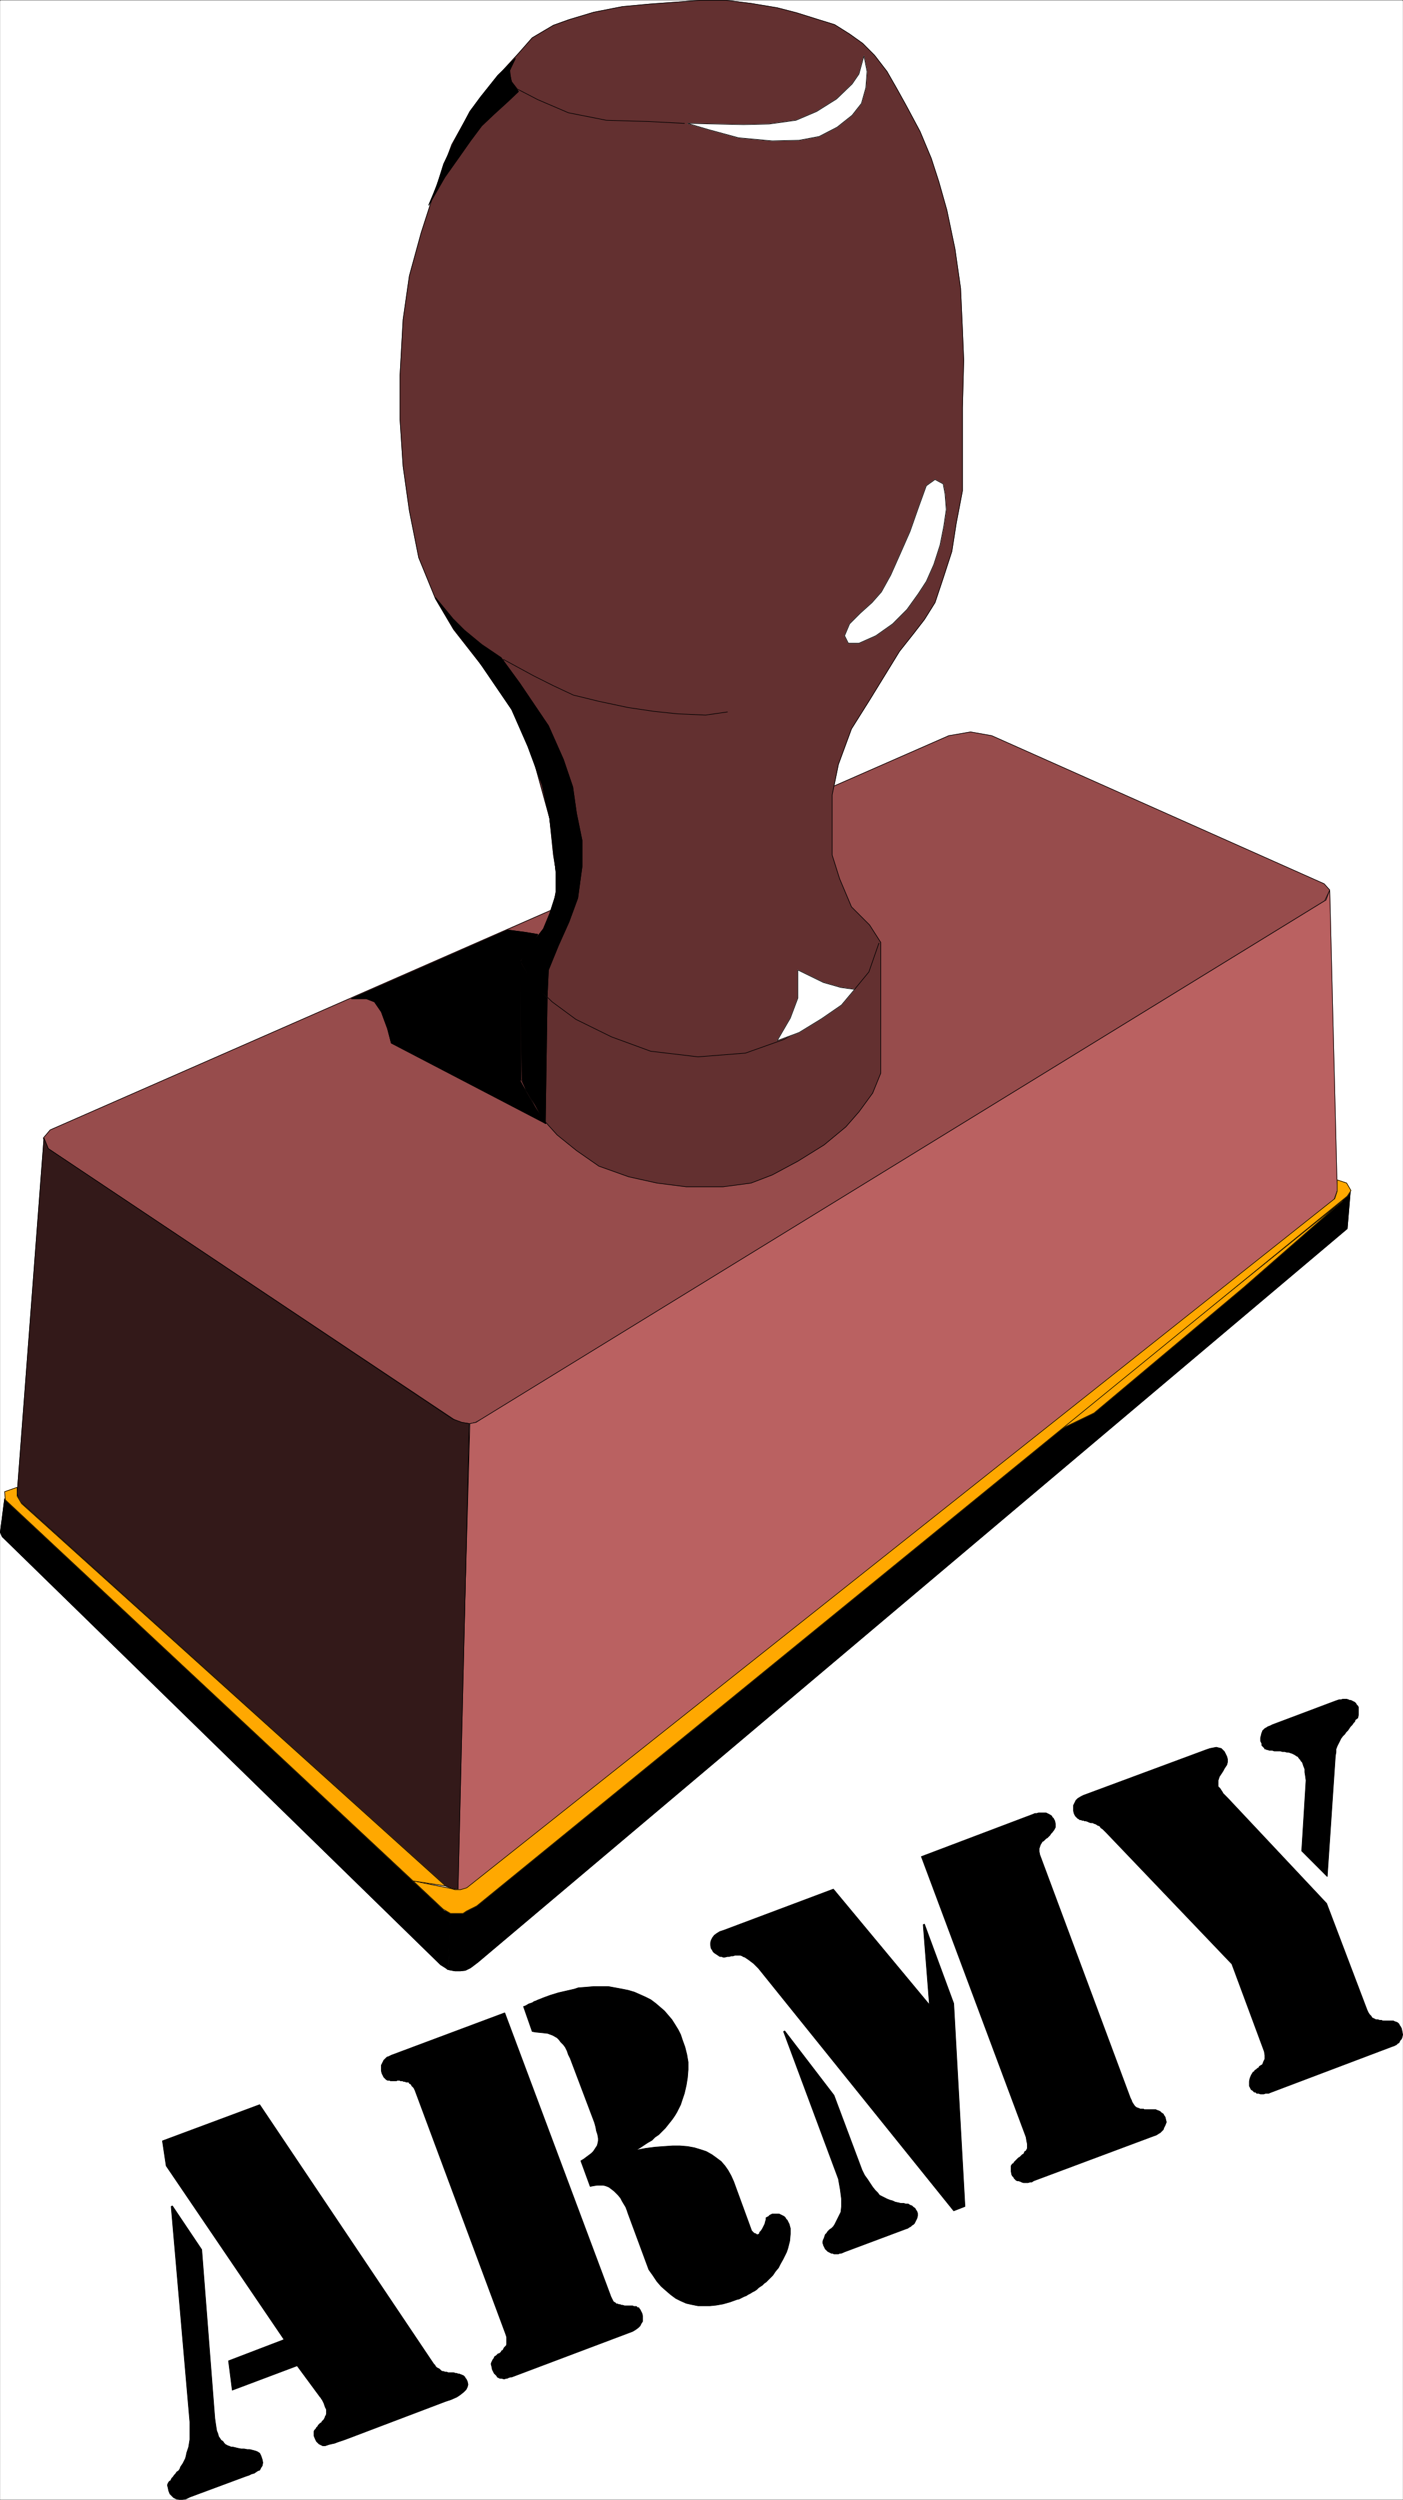 <svg width="2241.262" height="3991.832" viewBox="0 0 1680.946 2993.874" xmlns="http://www.w3.org/2000/svg"><rect x="0" y="0" width="1680.946" height="2993.874" fill="#333333" stroke="none"/><defs><clipPath id="a"><path d="M0 0h1680.227v2992.184H0Zm0 0"/></clipPath></defs><path style="fill:#fff;fill-opacity:1;fill-rule:nonzero;stroke:none" d="M0 2992.184h1680.227V-.961H0Zm0 0" transform="translate(.362 1.326)"/><g clip-path="url(#a)" transform="translate(.362 1.326)"><path style="fill:#fff;fill-opacity:1;fill-rule:evenodd;stroke:#fff;stroke-width:.14;stroke-linecap:square;stroke-linejoin:bevel;stroke-miterlimit:10;stroke-opacity:1" d="M0 .5h322.5V575H0Zm0 0" transform="matrix(5.21 0 0 -5.21 0 2994.79)"/></g><path style="fill:#974c4c;fill-opacity:1;fill-rule:evenodd;stroke:#974c4c;stroke-width:.14;stroke-linecap:square;stroke-linejoin:bevel;stroke-miterlimit:10;stroke-opacity:1" d="m218.11 405.95 5.02.87 4.87-.87 76.43-34.04 1.29-1.43-1.14-2.44-194.02-119.21-1.29-.72-1.29-.29h-1.72l-2.01 1.01-93.21 62.19-1.15 2.44 1.58 1.87zm0 0" transform="matrix(5.21 0 0 -5.21 .362 2996.116)"/><path style="fill:none;stroke:#000;stroke-width:.14;stroke-linecap:square;stroke-linejoin:bevel;stroke-miterlimit:10;stroke-opacity:1" d="m218.11 405.95 5.02.87 4.87-.87 76.43-34.04 1.29-1.43-1.14-2.44-194.02-119.21-1.29-.72-1.29-.29h-1.72l-2.01 1.01-93.21 62.19-1.15 2.44 1.58 1.87zm0 0" transform="matrix(5.21 0 0 -5.21 .362 2996.116)"/><path style="fill:#633030;fill-opacity:1;fill-rule:evenodd;stroke:#633030;stroke-width:.14;stroke-linecap:square;stroke-linejoin:bevel;stroke-miterlimit:10;stroke-opacity:1" d="m127.19 378.66-.86 8.33-3.73 13.51-3.87 9.76-6.16 9.48-8.32 10.63-4.16 7.04-3.87 9.48-2.15 10.77-1.44 10.2-.71 10.77v10.2l.71 12.78 1.44 10.05 2.72 9.91 3.01 9.34 4.02 10.91 4.3 7.76 6.17 7.9 4.87 5.31 3.16 3.59 4.87 2.88 3.59 1.29 5.73 1.72 6.6 1.29 6.31.58 5.88.43 5.59.43h6.02l5.74-.72 6.02-1 4.45-1.15 4.59-1.44 4.16-1.29 3.44-2.16 3.01-2.15 2.72-2.73 2.87-3.73 2.3-4.02 2.15-3.88 3.15-5.89 2.58-6.18 1.72-5.31 1.87-6.61 1.86-8.9 1.29-9.05.43-9.48.29-7.04-.29-10.91v-19.11l-1.43-7.46-1.01-6.47-2-6.17-1.87-5.6-2.43-3.88-2.44-3.16-3.3-4.17-6.88-11.2-4.16-6.61-3.01-8.18-1.44-7.04v-13.79l1.72-5.46 2.73-6.46 4.16-4.16 2.58-4.03V328.4l-1.87-4.6-3.15-4.31-3.01-3.45-5.02-4.16-6.02-3.74-5.88-3.15-4.88-1.87-6.45-.86h-8.46l-6.74.86-6.46 1.43-6.88 2.45-5.16 3.59-4.45 3.59-4.15 4.59-2.73 5.32-1.43 2.87v27.14l2.58 4.17 2.87 3.59 2 5.03 1.01 5.46zm0 0" transform="matrix(5.21 0 0 -5.21 .362 2996.116)"/><path style="fill:none;stroke:#000;stroke-width:.14;stroke-linecap:square;stroke-linejoin:bevel;stroke-miterlimit:10;stroke-opacity:1" d="m127.19 378.66-.86 8.33-3.73 13.51-3.87 9.76-6.16 9.48-8.32 10.63-4.16 7.04-3.87 9.48-2.15 10.77-1.44 10.2-.71 10.77v10.2l.71 12.78 1.44 10.05 2.72 9.91 3.01 9.34 4.02 10.91 4.3 7.76 6.17 7.9 4.87 5.31 3.16 3.59 4.87 2.88 3.59 1.29 5.73 1.72 6.6 1.29 6.31.58 5.88.43 5.59.43h6.02l5.74-.72 6.02-1 4.45-1.15 4.59-1.44 4.16-1.29 3.44-2.16 3.01-2.15 2.72-2.73 2.87-3.73 2.3-4.02 2.15-3.88 3.15-5.89 2.58-6.18 1.72-5.31 1.87-6.61 1.86-8.9 1.29-9.05.43-9.48.29-7.04-.29-10.91v-19.11l-1.43-7.46-1.01-6.47-2-6.17-1.87-5.6-2.43-3.88-2.44-3.16-3.3-4.17-6.88-11.2-4.16-6.61-3.01-8.18-1.44-7.04v-13.79l1.72-5.46 2.73-6.46 4.16-4.16 2.58-4.03V328.4l-1.87-4.6-3.15-4.31-3.01-3.45-5.02-4.16-6.02-3.74-5.88-3.15-4.88-1.87-6.45-.86h-8.46l-6.74.86-6.46 1.43-6.88 2.45-5.16 3.59-4.45 3.59-4.15 4.59-2.73 5.32-1.43 2.87v27.14l2.58 4.17 2.87 3.59 2 5.03 1.01 5.46zm0 0" transform="matrix(5.21 0 0 -5.21 .362 2996.116)"/><path style="fill:#ba6161;fill-opacity:1;fill-rule:evenodd;stroke:#ba6161;stroke-width:.14;stroke-linecap:square;stroke-linejoin:bevel;stroke-miterlimit:10;stroke-opacity:1" d="m107.98 247.82 1.43.29 1.15.72 194.3 119.35.86 2.3 1.72-69.09-.71-2.01-198.61-157.84-1.43-.72-1.72-.29zm0 0" transform="matrix(5.21 0 0 -5.21 .362 2996.116)"/><path style="fill:none;stroke:#000;stroke-width:.14;stroke-linecap:square;stroke-linejoin:bevel;stroke-miterlimit:10;stroke-opacity:1" d="m107.98 247.82 1.43.29 1.15.72 194.3 119.35.86 2.3 1.72-69.09-.71-2.01-198.61-157.84-1.43-.72-1.72-.29zm0 0" transform="matrix(5.21 0 0 -5.21 .362 2996.116)"/><path style="fill:#331919;fill-opacity:1;fill-rule:evenodd;stroke:#331919;stroke-width:.14;stroke-linecap:square;stroke-linejoin:bevel;stroke-miterlimit:10;stroke-opacity:1" d="m10.04 313.46 1-2.44 93.07-62.19 2-.72 1.72-.29-2.58-107.14-1.43.29-1.43.57-97.94 88.47-.58 1.73zm0 0" transform="matrix(5.21 0 0 -5.21 .362 2996.116)"/><path style="fill:none;stroke:#000;stroke-width:.14;stroke-linecap:square;stroke-linejoin:bevel;stroke-miterlimit:10;stroke-opacity:1" d="m10.04 313.46 1-2.44 93.07-62.19 2-.72 1.72-.29-2.58-107.14-1.43.29-1.43.57-97.94 88.47-.58 1.73zm0 0" transform="matrix(5.21 0 0 -5.21 .362 2996.116)"/><path style="fill:#000;fill-opacity:1;fill-rule:evenodd;stroke:#000;stroke-width:.14;stroke-linecap:square;stroke-linejoin:bevel;stroke-miterlimit:10;stroke-opacity:1" d="m102.96 122.29.57 13.22-1.43.28L1 230.59l-1-7.76.43-1 100.81-98.39 1.15-.72zm0 0" transform="matrix(5.21 0 0 -5.21 .362 2996.116)"/><path style="fill:none;stroke:#000;stroke-width:.14;stroke-linecap:square;stroke-linejoin:bevel;stroke-miterlimit:10;stroke-opacity:1" d="m102.96 122.29.57 13.22-1.43.28L1 230.59l-1-7.76.43-1 100.81-98.39 1.15-.72zm0 0" transform="matrix(5.21 0 0 -5.21 .362 2996.116)"/><path style="fill:#000;fill-opacity:1;fill-rule:evenodd;stroke:#000;stroke-width:.14;stroke-linecap:square;stroke-linejoin:bevel;stroke-miterlimit:10;stroke-opacity:1" d="m103.1 122.29 1.44-.28h1.29l1.14.14 1.15.57 1.72 1.3 199.9 168.61.72 8.62-.72-1-200.33-163.31-1.86-1.15-1.15-.28-1.15-.29-1.72.29zm0 0" transform="matrix(5.21 0 0 -5.21 .362 2996.116)"/><path style="fill:none;stroke:#000;stroke-width:.14;stroke-linecap:square;stroke-linejoin:bevel;stroke-miterlimit:10;stroke-opacity:1" d="m103.1 122.29 1.44-.28h1.29l1.14.14 1.15.57 1.72 1.3 199.9 168.61.72 8.62-.72-1-200.33-163.31-1.86-1.15-1.15-.28-1.15-.29-1.72.29zm0 0" transform="matrix(5.21 0 0 -5.21 .362 2996.116)"/><path style="fill:#ffa800;fill-opacity:1;fill-rule:evenodd;stroke:#ffa800;stroke-width:.14;stroke-linecap:square;stroke-linejoin:bevel;stroke-miterlimit:10;stroke-opacity:1" d="m243.49 246.39 65.1 52.56-22.66-19.82-34.41-28.87Zm0 0" transform="matrix(5.21 0 0 -5.21 .362 2996.116)"/><path style="fill:none;stroke:#000;stroke-width:.14;stroke-linecap:square;stroke-linejoin:bevel;stroke-miterlimit:10;stroke-opacity:1" d="m243.49 246.39 65.1 52.56-22.66-19.82-34.41-28.87Zm0 0" transform="matrix(5.21 0 0 -5.21 .362 2996.116)"/><path style="fill:#ffa800;fill-opacity:1;fill-rule:evenodd;stroke:#ffa800;stroke-width:.14;stroke-linecap:square;stroke-linejoin:bevel;stroke-miterlimit:10;stroke-opacity:1" d="m309.6 303.12 1-1.73-.86-1.29-200.18-163.16-2.3-1.15-.86-.57h-2.87l-1.72 1.01-6.88 6.46 8.6-1.72 1.01-.29h1.29l1.43.43 199.61 158.42.57 1.72v2.59zm0 0" transform="matrix(5.21 0 0 -5.21 .362 2996.116)"/><path style="fill:none;stroke:#000;stroke-width:.14;stroke-linecap:square;stroke-linejoin:bevel;stroke-miterlimit:10;stroke-opacity:1" d="m309.6 303.12 1-1.73-.86-1.29-200.18-163.16-2.3-1.15-.86-.57h-2.87l-1.72 1.01-6.88 6.46 8.6-1.72 1.01-.29h1.29l1.43.43 199.61 158.42.57 1.72v2.59zm0 0" transform="matrix(5.21 0 0 -5.21 .362 2996.116)"/><path style="fill:#ffa800;fill-opacity:1;fill-rule:evenodd;stroke:#ffa800;stroke-width:.14;stroke-linecap:square;stroke-linejoin:bevel;stroke-miterlimit:10;stroke-opacity:1" d="M94.93 142.69 1.15 230.3 1 232.17l2.87 1v-2.01l1.01-1.72 97.51-87.9zm0 0" transform="matrix(5.21 0 0 -5.21 .362 2996.116)"/><path style="fill:none;stroke:#000;stroke-width:.14;stroke-linecap:square;stroke-linejoin:bevel;stroke-miterlimit:10;stroke-opacity:1" d="M94.93 142.69 1.15 230.3 1 232.17l2.87 1v-2.01l1.01-1.72 97.51-87.9zm0 0" transform="matrix(5.21 0 0 -5.21 .362 2996.116)"/><path style="fill:#fff;fill-opacity:1;fill-rule:evenodd;stroke:#fff;stroke-width:.14;stroke-linecap:square;stroke-linejoin:bevel;stroke-miterlimit:10;stroke-opacity:1" d="m198.61 562.22-1.15-4.17-1.58-2.3-3.58-3.44-4.59-2.88-4.73-2.01-6.17-.86-5.88-.14-12.91.29 4.88-1.44 6.88-1.87 7.75-.72 6.16.15 4.59.86 4.16 2.15 3.44 2.73 2.15 2.73 1.01 3.59.28 3.74zm0 0" transform="matrix(5.21 0 0 -5.21 .362 2996.116)"/><path style="fill:none;stroke:#000;stroke-width:.14;stroke-linecap:square;stroke-linejoin:bevel;stroke-miterlimit:10;stroke-opacity:1" d="m198.61 562.22-1.15-4.17-1.58-2.3-3.58-3.44-4.59-2.88-4.73-2.01-6.17-.86-5.88-.14-12.91.29 4.88-1.44 6.88-1.87 7.75-.72 6.16.15 4.59.86 4.16 2.15 3.44 2.73 2.15 2.73 1.01 3.59.28 3.74zm-41.3-15.51-8.32.43-9.61.28-8.74 1.73-7.03 3.01-4.73 2.45-1.44 1.86-.28 2.44 1 2.3v-.14" transform="matrix(5.21 0 0 -5.21 .362 2996.116)"/><path style="fill:#fff;fill-opacity:1;fill-rule:evenodd;stroke:#fff;stroke-width:.14;stroke-linecap:square;stroke-linejoin:bevel;stroke-miterlimit:10;stroke-opacity:1" d="m214.95 464.84-2-1.44-1.87-5.17-1.86-5.31-2.15-4.88-2.3-5.17-2.15-3.88-2.15-2.44-2.72-2.45-2.44-2.44-1.15-2.73.86-1.72h2.44l3.87 1.72 3.87 2.73 3.3 3.31 2.58 3.59 1.87 2.87 1.72 3.88 1.43 4.45.86 4.31.57 3.88-.28 3.59-.43 2.29zm0 0" transform="matrix(5.21 0 0 -5.21 .362 2996.116)"/><path style="fill:none;stroke:#000;stroke-width:.14;stroke-linecap:square;stroke-linejoin:bevel;stroke-miterlimit:10;stroke-opacity:1" d="m214.95 464.84-2-1.44-1.87-5.17-1.86-5.31-2.15-4.88-2.3-5.17-2.15-3.88-2.15-2.44-2.72-2.45-2.44-2.44-1.15-2.73.86-1.72h2.44l3.87 1.72 3.87 2.73 3.3 3.31 2.58 3.59 1.87 2.87 1.72 3.88 1.43 4.45.86 4.31.57 3.88-.28 3.59-.43 2.29zm-47.75-53.43-5.02-.72-6.45.29-5.45.57-5.88.87-6.74 1.43-5.88 1.44-4.59 2.15-4.59 2.3-6.88 3.74v-.15m3.87-69.23 3.3-5.45 4.02-3.88 5.45-4.02 8.17-4.02 9.03-3.31 10.9-1.29 10.9.86 8.89 3.16 7.31 4.17 5.45 3.59 3.44 3.73 3.3 4.02 2.3 6.61v-.14" transform="matrix(5.21 0 0 -5.21 .362 2996.116)"/><path style="fill:#fff;fill-opacity:1;fill-rule:evenodd;stroke:#fff;stroke-width:.14;stroke-linecap:square;stroke-linejoin:bevel;stroke-miterlimit:10;stroke-opacity:1" d="m196.45 347.64-3.15.43-4.02 1.15-5.87 2.87v-6.46l-1.73-4.6-3.01-5.17 5.02 1.87 5.16 3.16 4.59 3.16zm0 0" transform="matrix(5.21 0 0 -5.21 .362 2996.116)"/><path style="fill:none;stroke:#000;stroke-width:.14;stroke-linecap:square;stroke-linejoin:bevel;stroke-miterlimit:10;stroke-opacity:1" d="m196.45 347.64-3.15.43-4.02 1.15-5.87 2.87v-6.46l-1.73-4.6-3.01-5.17 5.02 1.87 5.16 3.16 4.59 3.16zm0 0" transform="matrix(5.21 0 0 -5.21 .362 2996.116)"/><path style="fill:#000;fill-opacity:1;fill-rule:evenodd;stroke:#000;stroke-width:.14;stroke-linecap:square;stroke-linejoin:bevel;stroke-miterlimit:10;stroke-opacity:1" d="m130.78 363.15-2.44-5.45-2.29-5.61-.29-6.17-3.01 2.73-3.01 5.45 1.57 2.73 3.59 4.74 1.43 3.45 1.44 4.45v5.17l-.58 5.75-.86 6.6-1.72 7.62-3.3 8.9-3.72 8.48-8.32 12.2-5.02 6.47-4.16 7.03 4.02-4.88 2.58-2.58 4.01-3.31 4.45-3.01 4.3-5.89 6.6-9.77 3.44-7.75 2.15-6.32.86-6.04 1.29-6.32v-5.88l-1-7.33zm0 0" transform="matrix(5.21 0 0 -5.21 .362 2996.116)"/><path style="fill:none;stroke:#000;stroke-width:.14;stroke-linecap:square;stroke-linejoin:bevel;stroke-miterlimit:10;stroke-opacity:1" d="m130.78 363.15-2.44-5.45-2.29-5.61-.29-6.17-3.01 2.73-3.01 5.45 1.57 2.73 3.59 4.74 1.43 3.45 1.44 4.45v5.17l-.58 5.75-.86 6.6-1.72 7.62-3.3 8.9-3.72 8.48-8.32 12.2-5.02 6.47-4.16 7.03 4.02-4.88 2.58-2.58 4.01-3.31 4.45-3.01 4.3-5.89 6.6-9.77 3.44-7.75 2.15-6.32.86-6.04 1.29-6.32v-5.88l-1-7.33zm0 0" transform="matrix(5.21 0 0 -5.21 .362 2996.116)"/><path style="fill:#000;fill-opacity:1;fill-rule:evenodd;stroke:#000;stroke-width:.14;stroke-linecap:square;stroke-linejoin:bevel;stroke-miterlimit:10;stroke-opacity:1" d="m116.73 361.29 4.3-.58 2.58-.43-1.87-3.02-2.15-3.01v-27.72l3.01-5.46 2.87-4.31-35.56 18.53-.86 3.3-1.43 3.88-1.58 2.3-1.87.72h-3.44zm0 0" transform="matrix(5.21 0 0 -5.21 .362 2996.116)"/><path style="fill:none;stroke:#000;stroke-width:.14;stroke-linecap:square;stroke-linejoin:bevel;stroke-miterlimit:10;stroke-opacity:1" d="m116.73 361.29 4.3-.58 2.58-.43-1.87-3.02-2.15-3.01v-27.72l3.01-5.46 2.87-4.31-35.56 18.53-.86 3.3-1.43 3.88-1.58 2.3-1.87.72h-3.44zm0 0" transform="matrix(5.21 0 0 -5.21 .362 2996.116)"/><path style="fill:#000;fill-opacity:1;fill-rule:evenodd;stroke:#000;stroke-width:.14;stroke-linecap:square;stroke-linejoin:bevel;stroke-miterlimit:10;stroke-opacity:1" d="m120.02 326.96.86-2.44 2.16-3.45 2.29-4.31.43 28.87-3.01 3.02-3.16 5.17zm0 0" transform="matrix(5.21 0 0 -5.21 .362 2996.116)"/><path style="fill:none;stroke:#000;stroke-width:.14;stroke-linecap:square;stroke-linejoin:bevel;stroke-miterlimit:10;stroke-opacity:1" d="m120.02 326.96.86-2.44 2.16-3.45 2.29-4.31.43 28.87-3.01 3.02-3.16 5.17zm0 0" transform="matrix(5.21 0 0 -5.21 .362 2996.116)"/><path style="fill:#000;fill-opacity:1;fill-rule:evenodd;stroke:#000;stroke-width:.14;stroke-linecap:square;stroke-linejoin:bevel;stroke-miterlimit:10;stroke-opacity:1" d="m110.42 552.74-2.44-3.31-3.16-6.03-2.86-6.03-1.58-5.03-1.87-4.45 3.73 6.46 3.16 4.46 2.72 3.87 2.58 3.45 2.73 2.59 3.3 3.01 2.43 2.3-1.57 2.16-.58 2.44 1.44 3.01-4.02-3.87zm0 0" transform="matrix(5.21 0 0 -5.21 .362 2996.116)"/><path style="fill:none;stroke:#000;stroke-width:.14;stroke-linecap:square;stroke-linejoin:bevel;stroke-miterlimit:10;stroke-opacity:1" d="m110.42 552.74-2.44-3.31-3.16-6.03-2.86-6.03-1.58-5.03-1.87-4.45 3.73 6.46 3.16 4.46 2.72 3.87 2.58 3.45 2.73 2.59 3.3 3.01 2.43 2.3-1.57 2.16-.58 2.44 1.44 3.01-4.02-3.87zm0 0" transform="matrix(5.21 0 0 -5.21 .362 2996.116)"/><path style="fill:#000;fill-opacity:1;fill-rule:evenodd;stroke:#000;stroke-width:.14;stroke-linecap:square;stroke-linejoin:bevel;stroke-miterlimit:10;stroke-opacity:1" d="m283.21 123.59-28.82 30.16-.43.43-.43.43-.43.29-.29.43-.43.14-.43.29-.43.14-.29.15h-.43l-.43.14-.28.14-.43.15h-.29l-.29.14h-.29l-.28.14h-.29l-.14.15-.29.14-.43.43-.14.15-.15.28-.14.29-.14.57v1.3l.28.57.29.58.43.43.72.43.57.29 28.25 10.48.86.29.72.14.72.14.57-.14.57-.14.43-.43.29-.29.29-.58.28-.57.15-.57v-.72l-.15-.58-.28-.43-.29-.43-.29-.57-.28-.43-.29-.43-.29-.44-.14-.43-.14-.43v-1.43l.43-.43.28-.44.29-.43.14-.28.58-.58.14-.14.29-.29 22.8-24.27 9.32-24.56.28-.58.29-.43.29-.28.28-.44.58-.28.29-.15h.43l.43-.14h.43l.28-.14h2.44l.29-.15.43-.14.28-.14.29-.29.14-.29.29-.43.14-.29.15-.71.14-.72-.14-.58-.15-.43-.28-.29-.15-.28-.14-.29-.29-.14-.28-.29-.29-.14-.29-.15-.43-.14L291.96 94l-.29-.14h-.72l-.43-.15h-.71l-.43.15h-.43l-.29.28h-.29l-.28.29-.15.14-.28.15-.15.29-.14.28-.14.29v1.01l.14.71.29.72.43.72.28.14.15.29.28.14.29.29.29.14.14.29.43.29.29.14.28.72.29.58v.86l-.14.86zm16.06 25.99 1 16.23-.14 1.01-.14.86v.72l-.29.72-.14.43-.15.43-.28.28-.15.29-.28.29-.29.43-.29.14-.43.29-.28.14-.29.15-.43.14-.43.15h-.43l-.43.14h-.57l-.43.14h-1.44l-.43.15h-.72l-.28.14h-.29l-.14.14h-.29l-.14.29-.15.14-.28.29-.15.15v.43l-.28.57v.72l.14.57.14.58.15.29v.14l.28.29.29.28.29.15.43.28.43.15.57.29 14.48 5.45.43.15.43.14h.43l.43.14h.87l.43-.14.28-.14h.29l.29-.15.28-.14.29-.14.29-.29.14-.29.29-.29.14-.28v-1.73l-.14-.72-.58-.43-.14-.43-.29-.28-.28-.43-.43-.44-.29-.43-.29-.43-.43-.43-.28-.43-.44-.43-.43-.57-.28-.58-.29-.57-.29-.58-.28-.72v-.71l-.15-.87-1.86-27.72zm-85.61-35.33-1.43 18.39.29.14 6.73-18.24 2.59-46.68-2.59-1.01-44.88 55.73-.57.58-.58.57-.57.43-.57.43-.43.29-.43.29-.43.14-.15.14-.43.15h-1.29l-.43-.15h-.43l-.43-.14h-.43l-.57-.14h-.43l-.29.14h-.43l-.43.29-.43.28-.43.29-.29.29-.14.29-.29.43-.14.72v.57l.14.57.29.58.43.57.57.43.72.44.86.28 25.24 9.48zm-33.55-6.17.28.14 11.33-14.79 6.46-17.24.57-1.15.72-1 .57-.87.57-.86.58-.72.57-.57.43-.57.57-.29.58-.29.57-.29.72-.28.57-.15.58-.28.71-.15.58-.14h.71l.43-.15h.58l.43-.28.43-.15.28-.28.43-.29.15-.29.28-.43.15-.43v-.57l-.15-.58-.28-.57-.15-.29-.14-.29-.29-.28-.28-.15-.29-.29-.29-.14-.43-.29-.43-.14-14.19-5.31-.29-.15-.43-.14h-.29l-.28-.15h-1.01l-.28.15h-.29l-.29.14-.28.15-.29.14-.29.29-.29.28-.14.29-.14.29-.15.29v.14l-.14.29v.43l.14.43.15.29.14.43.14.43.29.28.29.44.43.43.43.28.43.43.29.44.28.57.29.57.29.58.28.57.29.58.14 1.29v1.72l-.28 2.16-.43 2.44zm55.78-24.28-24.09 64.49 25.81 9.77.29.14h.43l.43.14h1.72l.28-.14.29-.14.29-.15.43-.28.14-.29.29-.29.14-.29.15-.28.14-.72v-.72l-.29-.57-.43-.58-.29-.29-.28-.43-.29-.28-.29-.29-.28-.14-.58-.58-.28-.14-.43-.72-.29-.86v-.72l.14-.72 20.8-55.87.28-.57.15-.43.28-.44.29-.43.29-.28.28-.15.43-.14.29-.14h.72l.28-.15h2.59l.28-.14.43-.15.29-.14.29-.29.43-.28.14-.29.29-.43.14-.58.14-.57-.28-.72-.29-.57-.14-.43-.29-.29-.14-.14-.29-.29-.29-.15-.43-.28-.28-.15-.43-.14-27.68-10.34-.43-.29h-.43l-.43-.14h-1l-.43.14-.29.15-.43.14h-.29l-.29.14-.28.29-.15.14-.14.29-.29.29-.14.29-.14.71v1.3l.28.43.29.14.14.29.15.14.14.14.29.29.14.15.29.28.29.15.28.28.29.29.29.14.14.29.14.29.29.14.14.29.15.29v1l-.15.72zm-115.58 30.02.43.14.29.15.43.28.43.15.43.14.43.29.43.14.29.15 1.43.57 1.58.58 1.86.57 1.87.43 1.86.43.86.29 1.86.14 1.72.15h3.3l1.58-.29 1.58-.29 1.43-.29 1.44-.43 1.29-.57 1.29-.58 1.14-.57 1.15-.86 1-.86 1.01-.87.86-1 .86-1.01.72-1.14.71-1.15.58-1.15.43-1.3.57-1.58.43-1.72.29-1.72v-1.73l-.15-1.86-.28-1.73-.43-1.86-.58-1.73-.28-.86-.43-.86-.43-.86-.43-.72-.58-.86-.57-.72-.57-.72-.58-.72-.72-.71-.71-.72-.86-.58-.72-.72-1-.57-.86-.57-.86-.58-1.01-.57 2.3.43 2.15.28 2.01.15 2 .14h1.72l1.72-.14 1.58-.29 1.44-.43 1.29-.43 1.29-.72 1-.72 1.15-.86.86-1 .71-1.01.72-1.29.58-1.29 4.15-11.35.15-.14.14-.15.29-.29h.14l.29-.14.14-.14h.29l.28.14.15.43.29.29.28.43.29.57.29.58.14.57.14.43v.43l.29.15.29.14.28.29.29.14.29.15h1.57l.29-.15.29-.14.28-.14.29-.15.29-.29.14-.28.29-.29.14-.29.14-.28.15-.29.28-1.01v-1.29l-.14-1.58-.43-1.72-.29-.86-.43-.87-.43-.86-.57-1-.43-.87-.72-.86-.57-.86-1.58-1.58-.43-.29-.43-.43-.43-.28-.43-.29-.43-.43-.43-.29-.57-.29-.43-.28-.58-.29-.43-.29-.43-.14-1.14-.58-.58-.14-1.57-.57-1.58-.44-1.58-.28-1.43-.15h-2.73l-1.43.29-1.29.29-1.29.57-1.15.58-1.15.86-1 .86-1.15 1.01-1 1.15-.86 1.29-1.01 1.43-4.73 12.79-.29.86-.28.72-.43.71-.43.72-.29.58-.57.72-.43.43-.58.57-.57.43-.57.43-.72.29-.57.14h-1.44l-.86-.14-.72-.14-2.15 5.88.72.44.57.43.58.43.57.43.43.43.29.43.28.43.29.43.14.43.15.72v.58l-.15.86-.28.86-.15.86-.28 1.01-.43 1.14-5.16 13.65-.43.86-.29.86-.43.86-.43.58-.58.57-.43.58-.43.43-1 .57-1.15.43-1.29.15-1.43.14-.86.15zm-4.16-75.12L95.36 94.57l-.14.29-.15.29-.28.29-.15.14-.14.29-.14.14-.29.14-.14.29h-.58l-.28.15h-.29l-.29.14h-.43l-.29.14h-.43l-.28-.14h-1.29l-.29.14h-.43l-.29.15-.43.43-.14.14-.14.29-.15.29-.14.28-.14.58v1.29l.28.57.15.29.14.29.72.72.43.14.28.14.29.15 26.1 9.76 24.23-64.77.15-.43.14-.29.14-.29.15-.28.14-.29.14-.14.29-.15.29-.29h.28l.29-.14h.29l.28-.14h.29l.43-.15h1.87l.28-.14h.58l.14-.14.14-.15h.29l.14-.28.15-.15.14-.29.14-.28.15-.29.14-.57v-1.3l-.29-.43-.28-.57-.43-.43-.58-.43-.71-.43-27.82-10.49h-.29l-.43-.14-.29-.15h-.28l-.29-.14h-.29l-.43.14h-.43l-.29.15-.28.14-.15.29-.28.29-.29.28-.14.29-.15.29-.14.28-.14.72-.15.58.15.43.14.28.14.29.15.15.14.28.14.29.29.14.29.29.14.14.43.15.29.29.14.28.29.15.14.28.15.29.28.29.15.14.14.29v1.72zM37.28 82.94l22.37 8.33L99.37 32.1l.29-.43.29-.29.14-.29.29-.29.29-.14.28-.14.29-.29.14-.14.29-.15h.29l.28-.14h.43l.29-.14h1.29l.43-.15h.29l.28-.14h.29l.29-.14h.14l.14-.15h.15l.28-.14.29-.29.14-.29.15-.14.14-.29.14-.28.15-.72-.15-.58-.28-.57-.58-.58-.71-.57-.86-.58-1.29-.57-1.29-.43-23.09-8.76-.86-.29-.86-.29-.72-.28-.72-.15-.57-.14-.43-.14-.43-.15h-.57l-.29.15-.29.14-.28.14-.58.58-.14.28-.14.29-.29.72v1.01l.14.28.29.29.14.29.15.14.14.14.14.29.43.43.29.15.14.28.29.29.14.14.15.29.14.29v.14l.14.15.15.43v1l-.29.58-.14.43-.15.43-.14.29-.14.28-.15.29-.14.14-.14.29-.15.14-5.3 7.19-14.92-5.61-.86 6.75 12.77 4.89L38.14 77.2zm0 0" transform="matrix(5.21 0 0 -5.21 .362 2996.116)"/><path style="fill:#000;fill-opacity:1;fill-rule:evenodd;stroke:#000;stroke-width:.14;stroke-linecap:square;stroke-linejoin:bevel;stroke-miterlimit:10;stroke-opacity:1" d="m39.58 68 6.74-10.05 3.01-38.78.14-1 .15-1.01.14-.86.29-.72.14-.57.29-.43.28-.44.43-.28.29-.43.29-.29.28-.14.29-.15.43-.14.29-.15h.43l1.14-.28.72-.15h.72l.72-.14h.57l.57-.14.58-.15.43-.14.28-.14.43-.29.15-.29.14-.29.29-.86.14-.72-.14-.71-.29-.44-.14-.28-.15-.29-.43-.14-.43-.29-.43-.29-.57-.14-.57-.29-.86-.29-12.77-4.74-.86-.43-.86-.14h-.71l-.72.14-.58.29-.86.86-.28.72-.15.72-.14.57.14.43.29.44.29.14.14.29.14.28.29.29.29.43.28.29.29.43.43.29.29.43.14.43.29.43.29.43.28.57.29.58.14.57.15.72.43 1.29.28 1.73v4.02l-4.3 49.55zm0 0" transform="matrix(5.21 0 0 -5.21 .362 2996.116)"/></svg>
